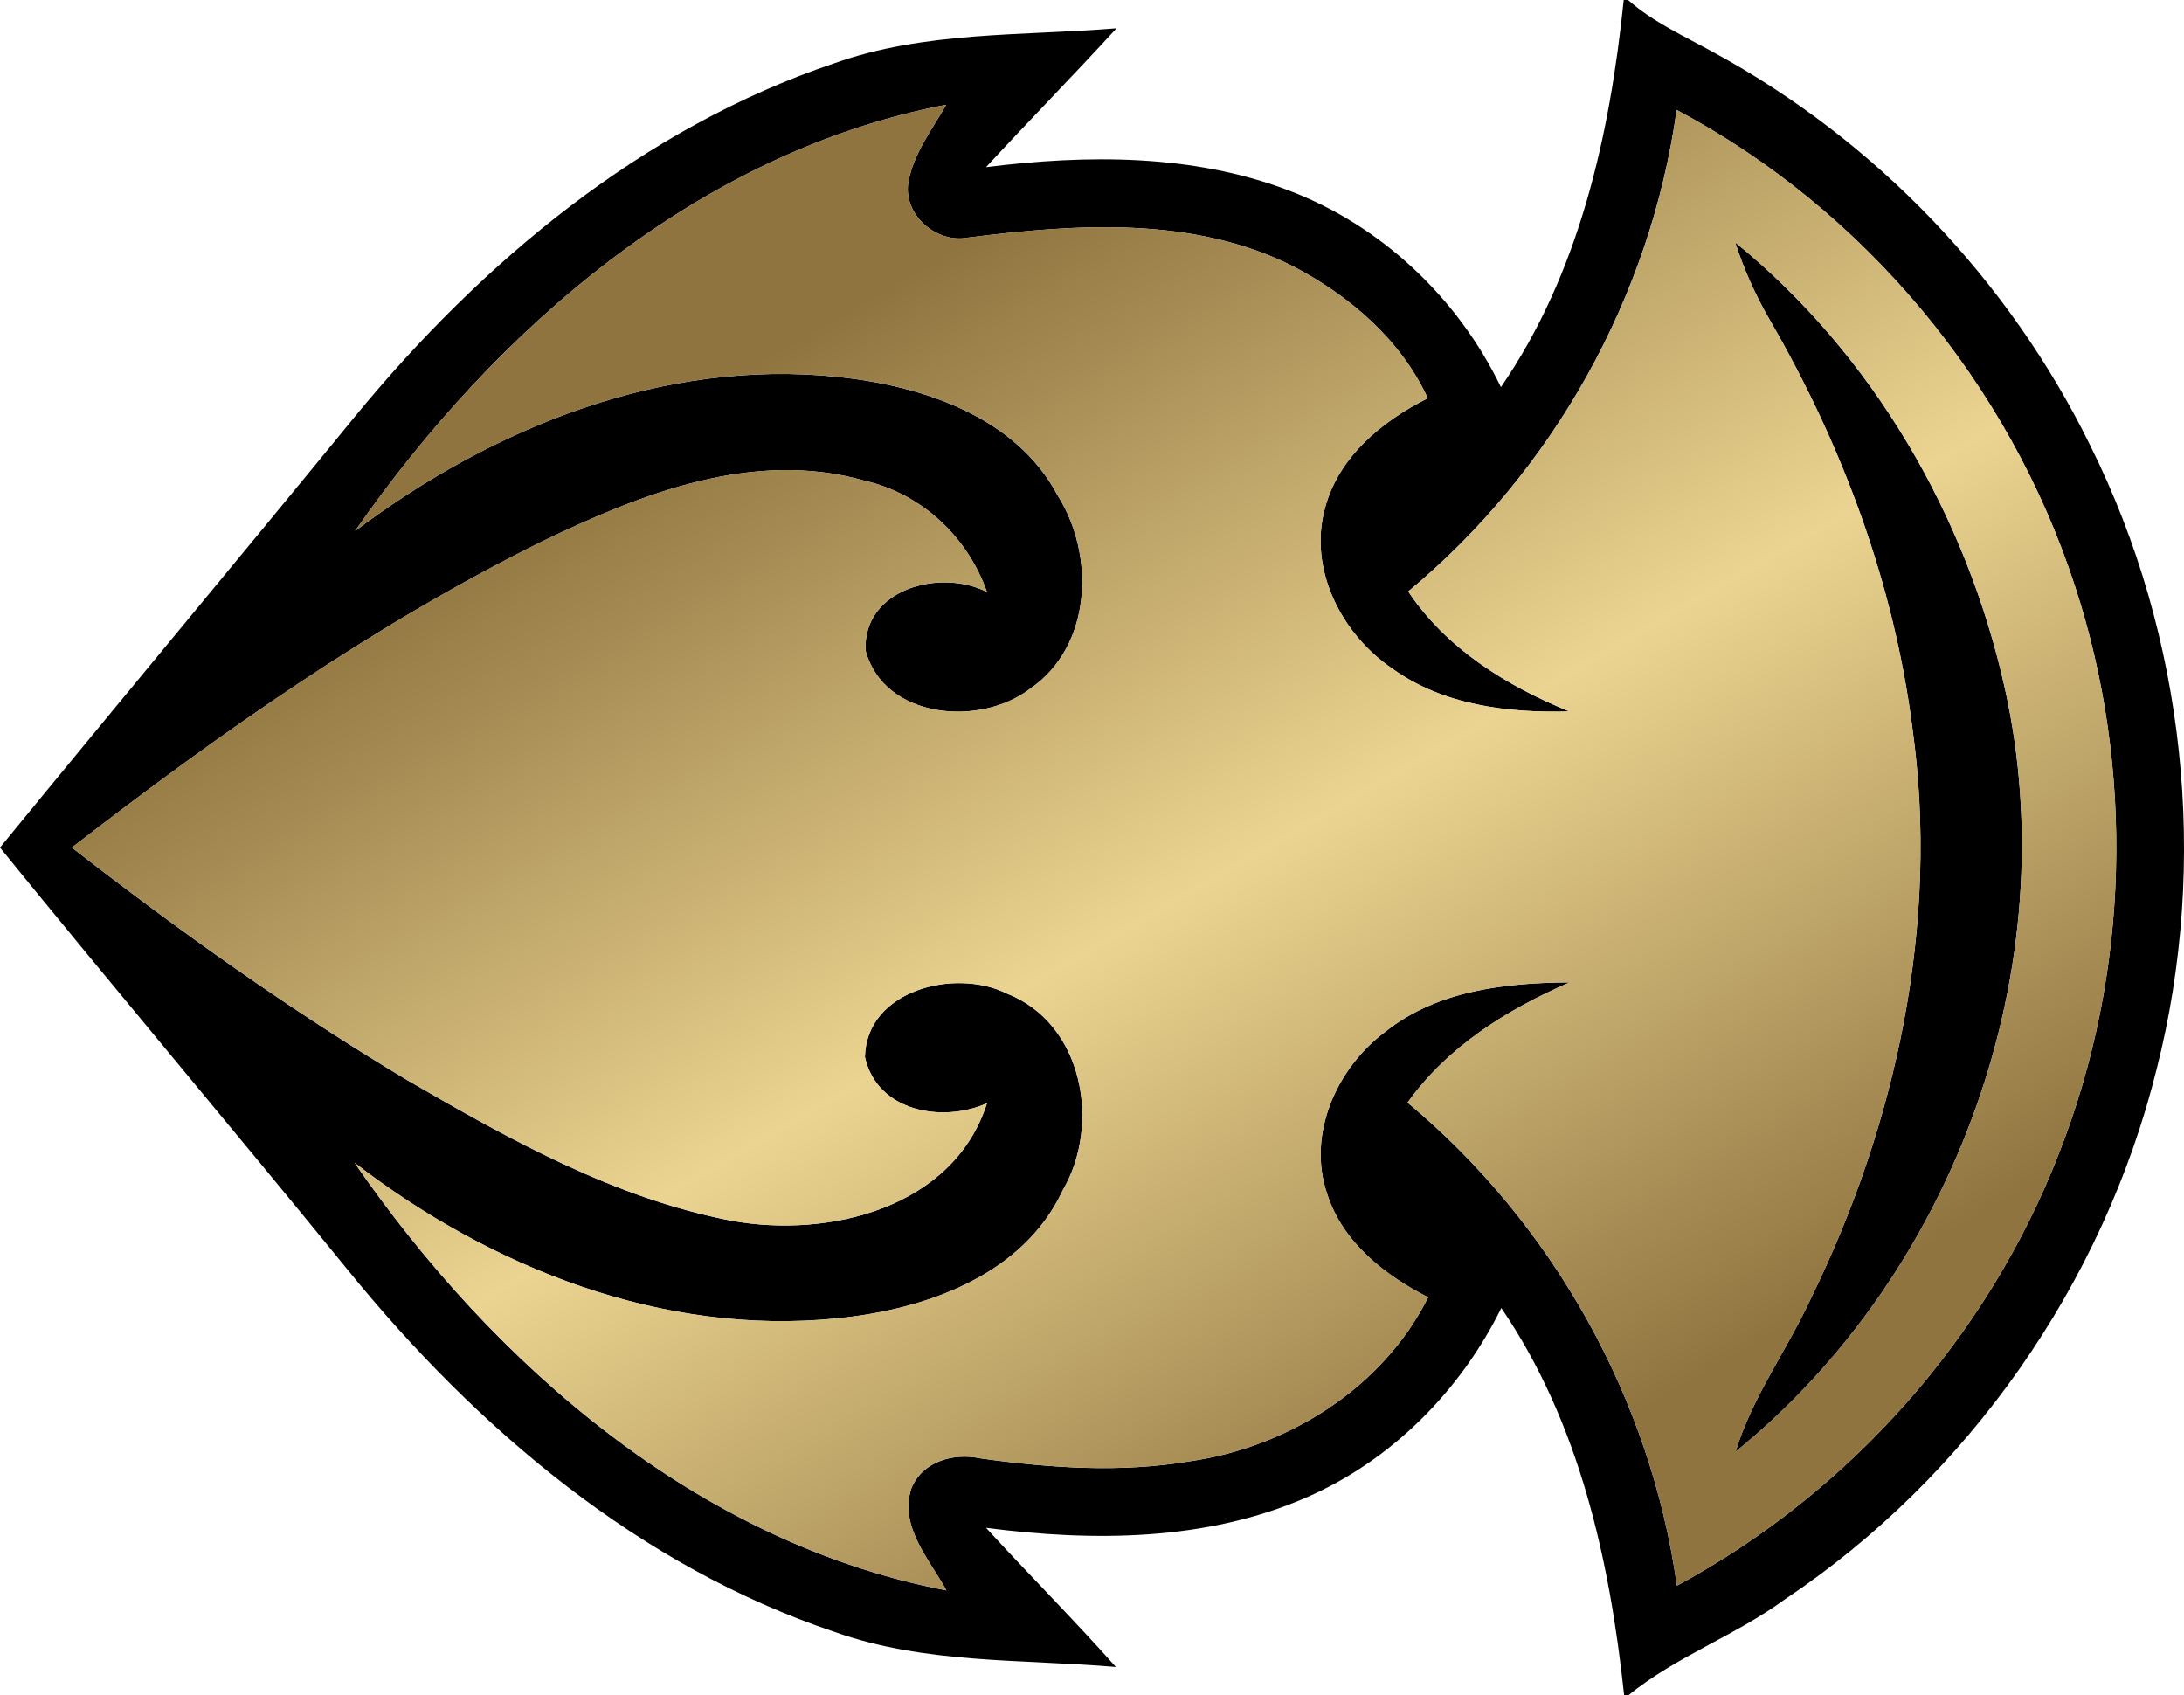 <?xml version="1.0" encoding="utf-8"?>
<!-- Generator: Adobe Illustrator 16.0.0, SVG Export Plug-In . SVG Version: 6.00 Build 0)  -->
<!DOCTYPE svg PUBLIC "-//W3C//DTD SVG 1.1//EN" "http://www.w3.org/Graphics/SVG/1.1/DTD/svg11.dtd">
<svg version="1.1" id="Layer_1" xmlns="http://www.w3.org/2000/svg" xmlns:xlink="http://www.w3.org/1999/xlink" x="0px" y="0px"
	 width="167.514px" height="130px" viewBox="-89.5 74.5 167.514 130" enable-background="new -89.5 74.5 167.514 130"
	 xml:space="preserve">
<g id="_x23_ffffffff_2_">
	<path d="M35.04,74.5h0.33c1.95,1.72,4.34,2.78,6.59,4.03c12.42,6.76,22.631,17.439,28.86,30.13c7.3,14.66,9.13,31.939,5.101,47.81
		c-4.08,16.46-14.431,31.271-28.541,40.7c-3.789,2.77-8.32,4.36-11.97,7.33h-0.34c-1.11-10.4-3.44-20.92-9.42-29.689
		c-3.14,6.369-8.431,11.699-14.97,14.539c-7.69,3.351-16.36,3.381-24.55,2.32c3.29,3.59,6.72,7.03,9.96,10.67
		c-7.21-0.609-14.661-0.22-21.581-2.689c-14.96-5.021-27.43-15.58-37.27-27.681c-8.85-10.88-17.9-21.579-26.74-32.47
		c9.04-11.05,18.19-22,27.22-33.05C-52.54,94.59-40.21,84.3-25.5,79.35c6.94-2.47,14.41-2.09,21.639-2.68
		c-3.29,3.59-6.699,7.07-10.009,10.65C-6.14,86.35,1.959,86.3,9.33,89.1c7.12,2.69,12.99,8.25,16.29,15.09
		C31.639,95.439,33.969,84.9,35.04,74.5 M-62.27,115.23c10.51-7.92,23.63-13.221,36.97-11.83c6.46,0.67,13.68,2.99,16.93,9.109
		c2.88,4.58,2.63,11.521-2.09,14.79c-3.85,2.98-11.24,2.351-12.65-2.909c-0.22-4.711,5.7-6.32,9.31-4.49
		c-1.48-4.211-4.98-7.521-9.37-8.53c-8.5-2.431-17.11,0.97-24.7,4.63c-12.91,6.38-24.75,14.71-36.12,23.5
		c8.26,6.42,16.8,12.5,25.78,17.87c7.8,4.521,15.88,9.04,24.82,10.75c7.45,1.36,17.03-0.97,19.59-9.011
		c-3.46,1.541-8.45,0.621-9.36-3.549c0.11-5.141,6.93-6.841,10.89-4.86c5.84,2.28,7.239,10.02,4.28,15.09
		c-3.07,6.569-10.6,9.16-17.34,9.819c-13.34,1.351-26.54-3.89-36.98-11.939c10.73,15.54,26.4,29.17,45.4,32.8
		c-1.3-2.38-3.64-4.899-2.69-7.819c0.84-2.08,3.23-2.74,5.27-2.311c5.31,0.74,10.74,1.13,16.07,0.23
		c7.56-1.07,14.84-5.65,18.3-12.58c-3.34-1.7-6.55-4.21-7.74-7.91c-1.58-4.59,0.73-9.7,4.49-12.48
		c3.961-3.149,9.211-3.729,14.1-3.76c-4.789,2.08-9.35,4.91-12.43,9.221c11.131,9.27,18.65,22.699,20.66,37.049
		c13.26-7.159,23.85-19.1,29.301-33.149c5.42-13.79,5.84-29.47,1.219-43.54C64.61,103.96,53.469,90.561,39.1,82.93
		c-1.99,14.301-9.471,27.721-20.59,36.93c2.939,4.4,7.539,7.23,12.35,9.201c-4.689,0.129-9.66-0.471-13.561-3.28
		c-3.89-2.63-6.47-7.62-5.17-12.32c1.041-3.93,4.381-6.67,7.881-8.42C17.959,100.561,14,97.18,9.7,94.93
		C2,91.05-6.96,91.67-15.25,92.72c-2.41,0.46-4.95-1.7-4.59-4.2c0.39-2.229,1.82-4.069,2.92-5.989
		C-35.9,86.16-51.5,99.76-62.27,115.23z"/>
	<path d="M43.59,93.09c10.539,8.561,17.739,20.98,20.68,34.18c4.76,21.311-3.76,44.86-20.65,58.561c1.28-4.2,3.93-7.77,5.76-11.721
		c6.601-13.459,9.891-28.819,7.801-43.779c-1.41-11.04-5.36-21.67-10.93-31.28C45.16,97.17,44.26,95.17,43.59,93.09z"/>
</g>
<g id="_x23_050001ff_2_">
	<linearGradient id="SVGID_1_" gradientUnits="userSpaceOnUse" x1="33.861" y1="199.176" x2="-30.913" y2="86.983">
		<stop  offset="0.1" style="stop-color:#8F743F"/>
		<stop  offset="0.5" style="stop-color:#EBD491"/>
		<stop  offset="0.9" style="stop-color:#8F743F"/>
	</linearGradient>
	<path fill="url(#SVGID_1_)" d="M-62.27,115.23C-51.5,99.76-35.9,86.16-16.92,82.53c-1.1,1.92-2.53,3.76-2.92,5.989
		c-0.36,2.5,2.18,4.66,4.59,4.2C-6.96,91.67,2,91.05,9.7,94.93c4.301,2.25,8.26,5.631,10.311,10.11c-3.5,1.75-6.84,4.49-7.881,8.42
		c-1.3,4.7,1.28,9.69,5.17,12.32c3.9,2.81,8.871,3.409,13.561,3.28c-4.811-1.971-9.41-4.801-12.35-9.201
		c11.119-9.209,18.6-22.629,20.59-36.93c14.369,7.631,25.51,21.03,30.539,36.49c4.621,14.07,4.201,29.75-1.219,43.54
		c-5.451,14.05-16.041,25.99-29.301,33.149c-2.01-14.35-9.529-27.779-20.66-37.049c3.08-4.311,7.641-7.141,12.43-9.221
		c-4.889,0.03-10.139,0.61-14.1,3.76c-3.76,2.78-6.07,7.891-4.49,12.48c1.19,3.7,4.4,6.21,7.74,7.91
		c-3.46,6.93-10.74,11.51-18.3,12.58c-5.33,0.899-10.76,0.51-16.07-0.23c-2.04-0.43-4.43,0.23-5.27,2.311
		c-0.95,2.92,1.39,5.439,2.69,7.819c-19-3.63-34.67-17.26-45.4-32.8c10.44,8.05,23.64,13.29,36.98,11.939
		c6.74-0.659,14.27-3.25,17.34-9.819c2.959-5.07,1.56-12.81-4.28-15.09c-3.96-1.98-10.78-0.28-10.89,4.86
		c0.91,4.17,5.9,5.09,9.36,3.549c-2.56,8.041-12.14,10.371-19.59,9.011c-8.94-1.71-17.02-6.229-24.82-10.75
		c-8.98-5.37-17.52-11.45-25.78-17.87c11.37-8.79,23.21-17.12,36.12-23.5c7.59-3.66,16.2-7.061,24.7-4.63
		c4.39,1.01,7.89,4.319,9.37,8.53c-3.61-1.83-9.53-0.221-9.31,4.49c1.41,5.26,8.8,5.89,12.65,2.909
		c4.72-3.27,4.971-10.21,2.09-14.79c-3.25-6.119-10.47-8.439-16.93-9.109C-38.64,102.01-51.76,107.311-62.27,115.23 M43.59,93.09
		c0.67,2.08,1.569,4.08,2.66,5.96c5.569,9.61,9.52,20.24,10.93,31.28c2.09,14.96-1.2,30.32-7.801,43.779
		c-1.83,3.951-4.479,7.521-5.76,11.721c16.891-13.7,25.41-37.25,20.65-58.561C61.33,114.07,54.129,101.65,43.59,93.09z"/>
</g>
</svg>
